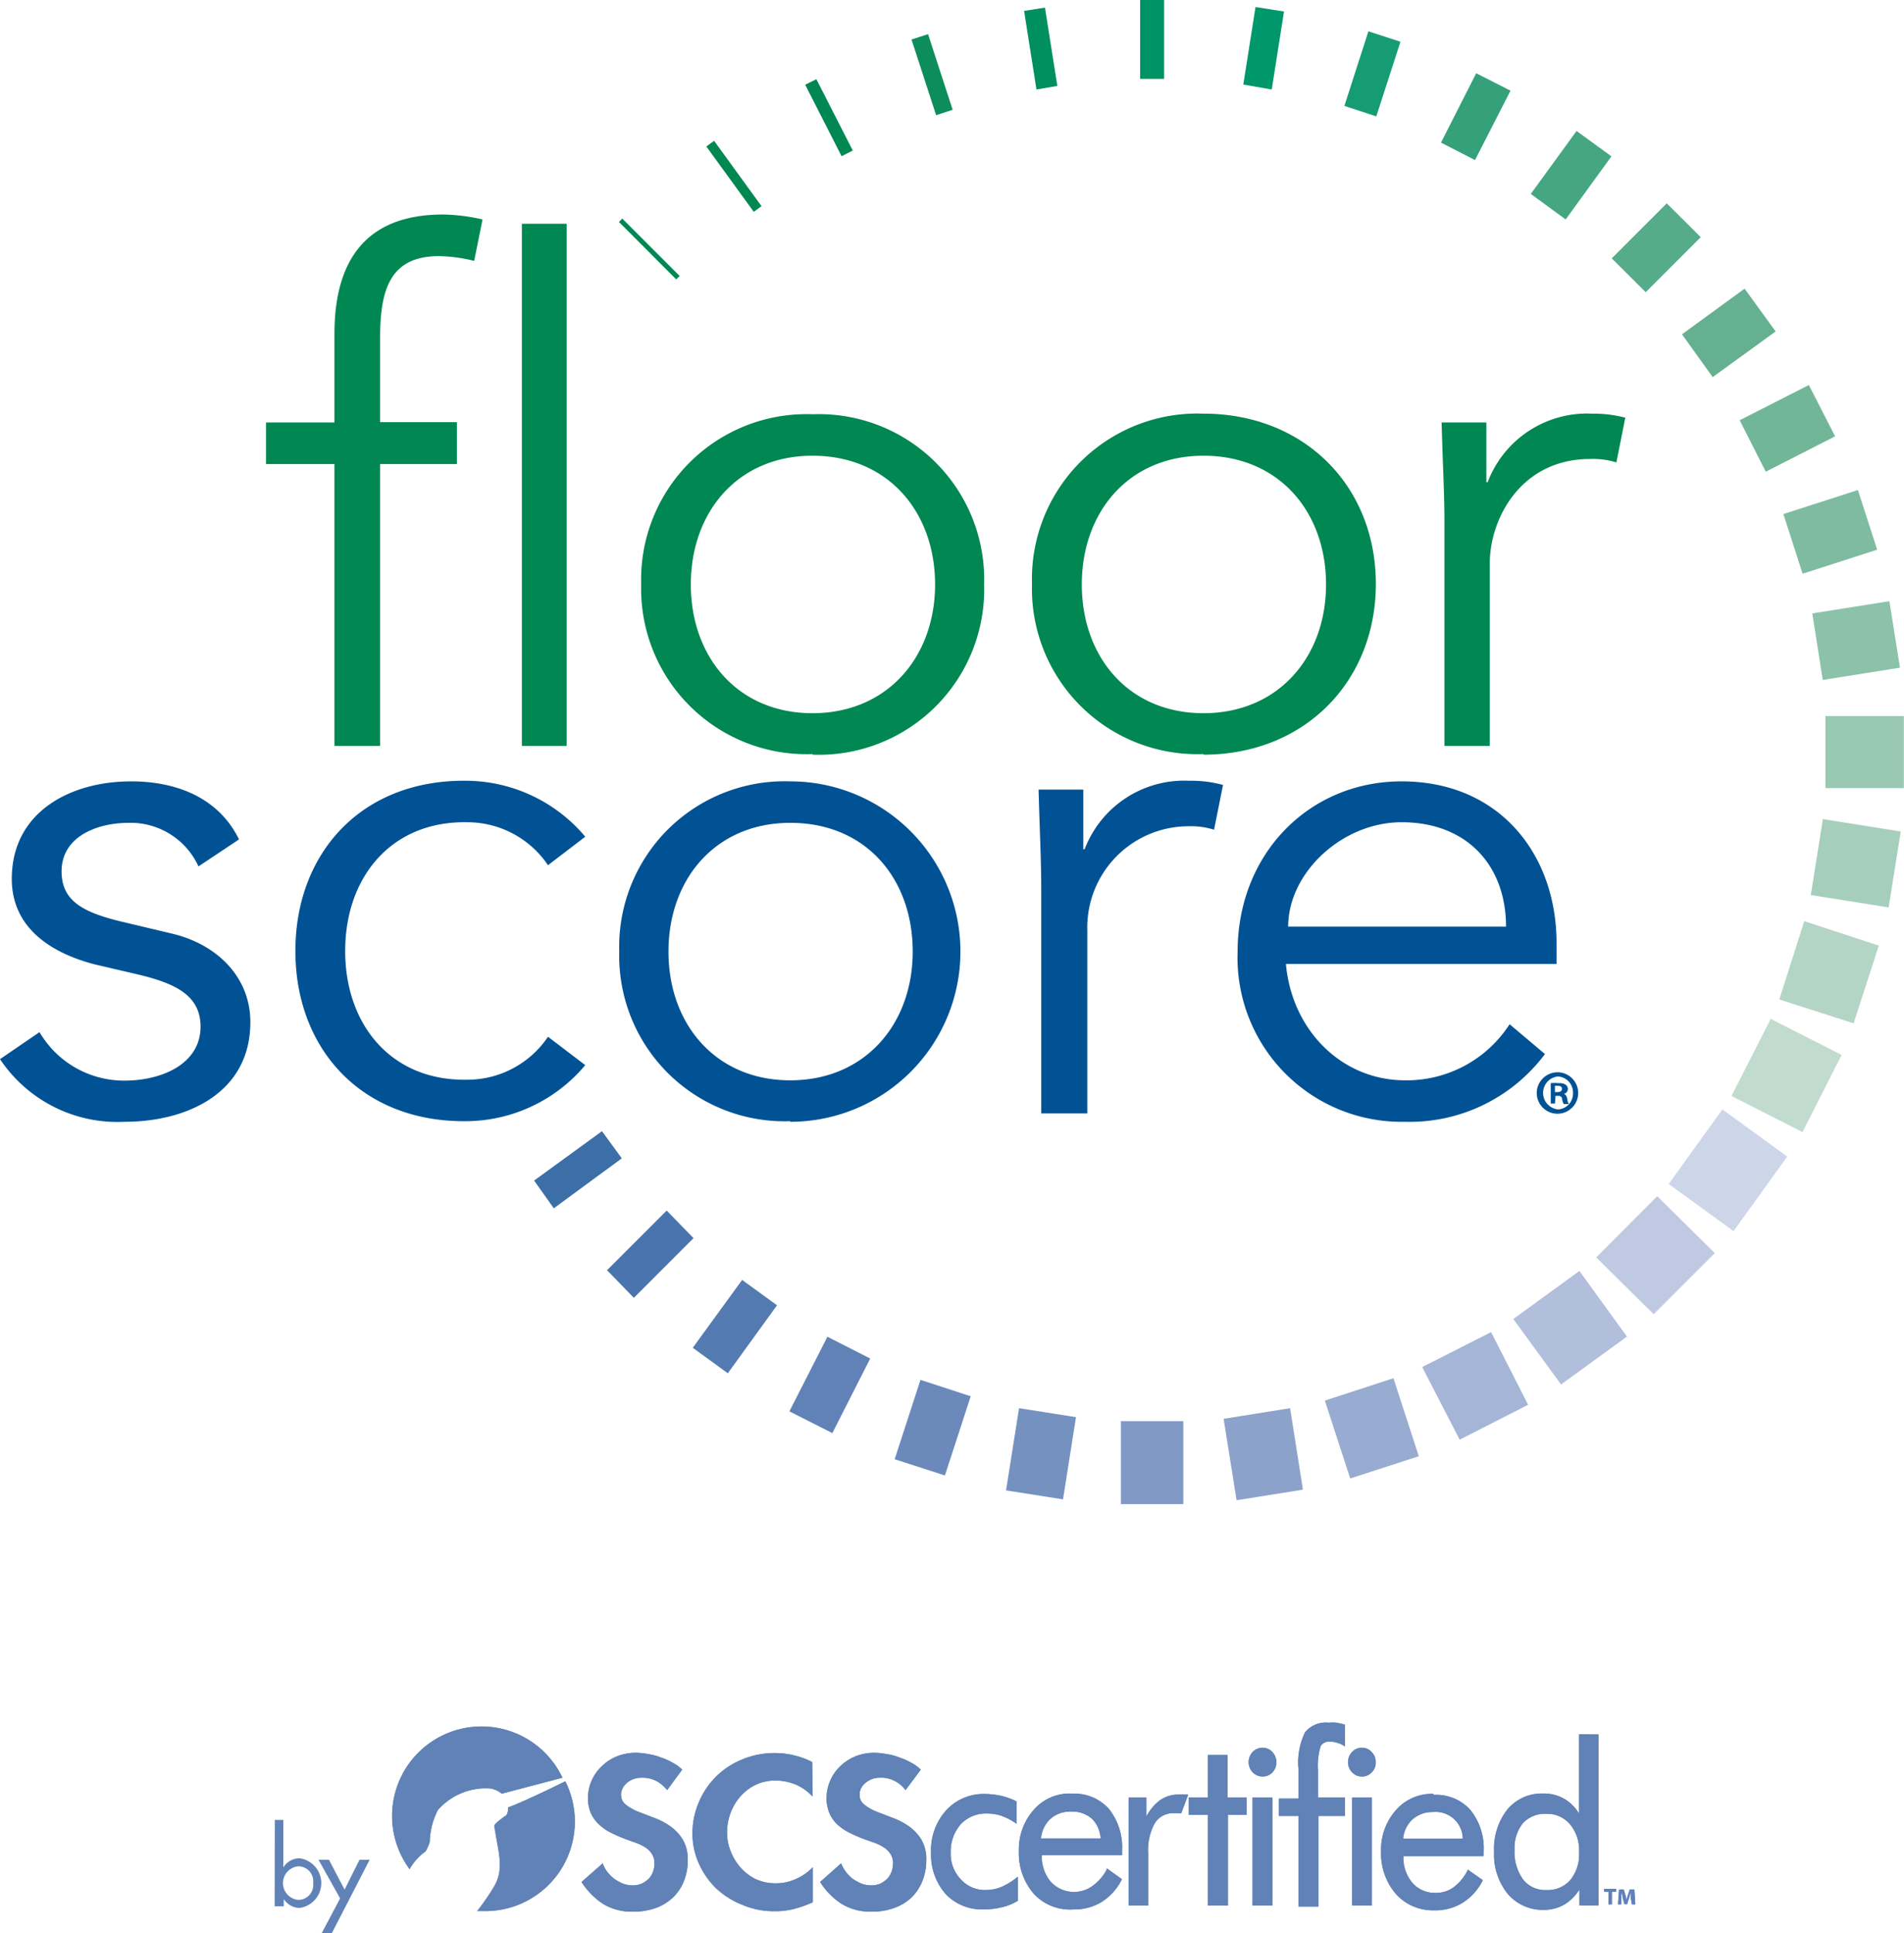 <svg id="Capa_1" data-name="Capa 1" xmlns="http://www.w3.org/2000/svg" xmlns:xlink="http://www.w3.org/1999/xlink" viewBox="0 0 127.69 129.58"><defs><style>.cls-1{fill:none;}.cls-2{fill:#008752;}.cls-3{fill:#005295;}.cls-4{fill:#bfc9e2;}.cls-5{fill:#cdd5e9;}.cls-6{fill:#c1dccf;}.cls-7{fill:#b3d5c5;}.cls-8{clip-path:url(#clip-path);}.cls-9{fill:#a6cebc;}.cls-10{clip-path:url(#clip-path-2);}.cls-11{fill:#99c8b3;}.cls-12{clip-path:url(#clip-path-3);}.cls-13{fill:#8cc2aa;}.cls-14{fill:#7fbba1;}.cls-15{fill:#72b698;}.cls-16{fill:#65b090;}.cls-17{fill:#3c6ea8;}.cls-18{fill:#4974ad;}.cls-19{fill:#56ab89;}.cls-20{fill:#46a681;}.cls-21{fill:#547bb1;}.cls-22{fill:#34a17a;}.cls-23{fill:#6082b6;}.cls-24{fill:#6b89bb;}.cls-25{fill:#159c73;}.cls-26{fill:#7591c0;}.cls-27{fill:#00976d;}.cls-28{fill:#009365;}.cls-29{fill:#8099c5;}.cls-30{fill:#008f5f;}.cls-31{fill:#8ca2cb;}.cls-32{fill:#0d8d5b;}.cls-33{fill:#98abd0;}.cls-34{fill:#a4b5d6;}.cls-35{fill:#b1bedc;}.cls-36{clip-path:url(#clip-path-4);}</style><clipPath id="clip-path"><rect class="cls-1" x="121.17" y="54.42" width="6.52" height="6.67"/></clipPath><clipPath id="clip-path-2"><rect class="cls-1" x="122.2" y="47.75" width="5.49" height="5.13"/></clipPath><clipPath id="clip-path-3"><rect class="cls-1" x="121.17" y="40.05" width="6.52" height="5.65"/></clipPath><clipPath id="clip-path-4"><rect class="cls-1" x="21.05" y="124.25" width="4.11" height="5.33"/></clipPath></defs><g id="surface1"><path class="cls-2" d="M30.64,31.11H25.49V50H22.43V31.11H17.84V28.32h4.59V22.38c0-5.75,2.87-8,7.28-8a12.64,12.64,0,0,1,2.65.33l-.56,2.78a10.34,10.34,0,0,0-2.37-.32c-3.38,0-3.94,2.41-3.94,5.57v5.56h5.15"/><path class="cls-2" d="M35,50H38V15H35Z"/><path class="cls-2" d="M54.49,30.55c-5,0-8.16,3.76-8.16,8.63s3.15,8.63,8.16,8.63,8.22-3.76,8.22-8.63-3.16-8.63-8.22-8.63m0,20A11.09,11.09,0,0,1,43,39.18a11.09,11.09,0,0,1,11.5-11.41A11.09,11.09,0,0,1,66,39.18,11.09,11.09,0,0,1,54.49,50.59"/><path class="cls-2" d="M80.71,30.55c-5,0-8.16,3.76-8.16,8.63s3.15,8.63,8.16,8.63,8.22-3.76,8.22-8.63-3.16-8.63-8.22-8.63m0,20a11.09,11.09,0,0,1-11.5-11.41,11.09,11.09,0,0,1,11.5-11.41c6.78,0,11.56,4.87,11.56,11.41S87.49,50.59,80.71,50.59"/><path class="cls-2" d="M96.87,35.1c0-2-.1-3.62-.19-6.78h3v4h.09a7.13,7.13,0,0,1,7-4.59A8.46,8.46,0,0,1,109,28l-.6,3a5.18,5.18,0,0,0-1.77-.23c-4.63,0-6.72,4-6.72,7V50H96.87"/><path class="cls-3" d="M13.31,58.08a5,5,0,0,0-4.68-2.92c-2.14,0-4.5.93-4.5,3.25,0,2,1.44,2.78,4.27,3.43l3.11.74c3,.7,5.28,2.88,5.28,5.94,0,4.73-4.22,6.68-8.44,6.68A9.47,9.47,0,0,1,0,71l2.65-1.81a6.57,6.57,0,0,0,5.7,3.25c2.51,0,5.1-1.12,5.1-3.62,0-2.18-1.85-2.92-4.13-3.48l-3-.7C4.87,64.25.79,63,.79,58.92c0-4.5,3.94-6.54,8-6.54,3,0,5.85,1.06,7.24,3.89"/><path class="cls-3" d="M36.75,58a6.52,6.52,0,0,0-5.43-2.88c-5.06-.09-8.17,3.66-8.17,8.63s3.11,8.72,8.17,8.63a6.52,6.52,0,0,0,5.43-2.88l2.5,1.9a10.5,10.5,0,0,1-7.93,3.76c-7.1.09-11.51-4.87-11.51-11.41s4.41-11.51,11.51-11.41a10.49,10.49,0,0,1,7.93,3.75"/><path class="cls-3" d="M53,55.16c-5,0-8.17,3.76-8.17,8.63S48,72.42,53,72.42s8.21-3.76,8.21-8.63S58.09,55.16,53,55.16m0,20A11.09,11.09,0,0,1,41.53,63.79,11.09,11.09,0,0,1,53,52.38,11.41,11.41,0,1,1,53,75.2"/><path class="cls-3" d="M69.83,59.71c0-2-.09-3.62-.18-6.78h3v4h.09a7.14,7.14,0,0,1,7-4.59,8.08,8.08,0,0,1,2.28.28l-.6,3a5.26,5.26,0,0,0-1.77-.23,6.79,6.79,0,0,0-6.73,7V74.64H69.83"/><path class="cls-3" d="M101,62.12c0-4.13-2.65-7-7-7-4,0-7.61,3.39-7.61,7Zm-14.76,2.5c.38,4.36,3.67,7.8,8,7.8a8.21,8.21,0,0,0,7-3.76l2.37,2A11.33,11.33,0,0,1,94.2,75.2,11,11,0,0,1,83,63.79c0-6.54,4.78-11.41,11-11.41,6.58,0,10.39,4.91,10.39,10.85v1.39"/><path class="cls-4" d="M107.05,84.29l4.09-4.1L115,84l-4.1,4.1Z"/><path class="cls-2" d="M41.51,14.88l.22-.23,3.85,3.85-.23.23Z"/><path class="cls-5" d="M111.91,79.37l3.6-5,4.35,3.16-3.6,5Z"/><path class="cls-6" d="M116.12,73.47l2.63-5.17,4.76,2.42-2.63,5.17Z"/><path class="cls-7" d="M119.33,67,121,61.75l5,1.64-1.69,5.21Z"/><g class="cls-8"><path class="cls-9" d="M121.44,60l.81-5.09,5.22.83-.81,5.09Z"/></g><g class="cls-10"><path class="cls-11" d="M122.42,52.83h5.26V48h-5.26Z"/></g><g class="cls-12"><path class="cls-13" d="M121.54,41.12l5.17-.82.71,4.46-5.18.82Z"/></g><path class="cls-14" d="M119.6,34.46l5-1.61,1.29,4-5,1.61Z"/><path class="cls-15" d="M116.67,28.17l4.64-2.36,1.76,3.44-4.65,2.37Z"/><path class="cls-16" d="M112.8,22.41,117,19.35l2.08,2.87-4.22,3.06Z"/><path class="cls-17" d="M35.82,79.14l4.55-3.31,1.33,1.82L37.14,81Z"/><path class="cls-18" d="M40.71,85.15l4-4L46.51,83l-4,4Z"/><path class="cls-19" d="M108.09,17.32l3.69-3.69,2.28,2.27-3.69,3.69Z"/><path class="cls-20" d="M102.66,13l3.07-4.22,2.34,1.7L105,14.71Z"/><path class="cls-21" d="M46.46,90.35l3.31-4.55,2.34,1.7-3.3,4.56Z"/><path class="cls-22" d="M96.64,9.56,99,4.91l2.3,1.17-2.38,4.65Z"/><path class="cls-23" d="M52.94,94.61l2.55-5,2.87,1.46-2.54,5Z"/><path class="cls-24" d="M60,97.82l1.73-5.32,3.37,1.1-1.73,5.31Z"/><path class="cls-25" d="M90.16,7.1l1.61-5,2.15.7-1.62,5Z"/><path class="cls-26" d="M67.47,99.91l.87-5.51,3.82.6-.87,5.51Z"/><path class="cls-27" d="M83.38,5.67,84.2.47l1.91.3L85.29,6Z"/><path class="cls-28" d="M76.46,5.29h1.61V0H76.46Z"/><path class="cls-29" d="M75.17,100.83h4.19V95.27H75.17Z"/><path class="cls-30" d="M68.68.73l1.4-.22.83,5.25L69.51,6Z"/><path class="cls-31" d="M82.06,95.11l4.46-.71.86,5.46-4.45.71Z"/><path class="cls-32" d="M61.13,2.65l1.11-.36,1.65,5.07-1.11.36Z"/><path class="cls-33" d="M88.85,93.89l4.6-1.5,1.7,5.23-4.6,1.49Z"/><path class="cls-34" d="M95.38,91.64,100,89.3l2.48,4.87-4.59,2.34Z"/><path class="cls-2" d="M54,5.68l.75-.37,2.44,4.78-.75.38Z"/><path class="cls-35" d="M101.49,88.42l4.43-3.22,3.19,4.4-4.42,3.21Z"/><path class="cls-2" d="M47.37,9.82l.52-.38,3.18,4.38-.52.38Z"/><path class="cls-3" d="M104.28,73.21h.15c.18,0,.32-.06.32-.21s-.09-.21-.29-.21l-.18,0Zm0,.77H104V72.61a2.44,2.44,0,0,1,.53,0,.76.76,0,0,1,.48.11.37.37,0,0,1,.14.29.36.36,0,0,1-.29.33v0c.14,0,.21.15.25.33a.89.89,0,0,0,.1.34h-.34a1.11,1.11,0,0,1-.11-.33c0-.15-.11-.22-.29-.22h-.15Zm.21-1.82a1.11,1.11,0,0,0,0,2.21,1.06,1.06,0,0,0,1-1.11,1.07,1.07,0,0,0-1.06-1.1Zm0-.28a1.39,1.39,0,1,1-1.43,1.38,1.4,1.4,0,0,1,1.42-1.38"/><path class="cls-23" d="M44.74,120a2.3,2.3,0,0,0-.72-.61,2,2,0,0,0-1-.22,1.47,1.47,0,0,0-.51.08,1.85,1.85,0,0,0-.44.24,1.31,1.31,0,0,0-.3.36.92.92,0,0,0-.12.45A.81.81,0,0,0,42,121a3.36,3.36,0,0,0,.83.46l1.06.41a4.47,4.47,0,0,1,1.08.57,3,3,0,0,1,.82.88,2.59,2.59,0,0,1,.33,1.38,3.7,3.7,0,0,1-.25,1.39,3.07,3.07,0,0,1-.73,1.1,3.28,3.28,0,0,1-1.15.71,4.52,4.52,0,0,1-1.56.25,3.71,3.71,0,0,1-2-.53A4.9,4.9,0,0,1,39,126.16l1.42-1.25a2,2,0,0,0,.3.56,2.68,2.68,0,0,0,.47.48,4.08,4.08,0,0,0,.58.32,2.09,2.09,0,0,0,.67.12,1.64,1.64,0,0,0,.6-.12,2,2,0,0,0,.46-.32,1.28,1.28,0,0,0,.29-.47,1.5,1.5,0,0,0,.1-.56,1.11,1.11,0,0,0-.18-.65,1.36,1.36,0,0,0-.47-.45,2.83,2.83,0,0,0-.63-.3l-.67-.24a10.35,10.35,0,0,1-1-.44,3.11,3.11,0,0,1-.79-.56,2.33,2.33,0,0,1-.53-.75,2.61,2.61,0,0,1-.19-1,2.95,2.95,0,0,1,.94-2.14,3.12,3.12,0,0,1,1-.65,3.45,3.45,0,0,1,1.32-.24,4.89,4.89,0,0,1,.8.09,3.84,3.84,0,0,1,.85.23,3.94,3.94,0,0,1,.78.35,2.56,2.56,0,0,1,.63.46"/><path class="cls-23" d="M54.49,120.43a3.26,3.26,0,0,0-1.1-.79,3.52,3.52,0,0,0-1.36-.28,3,3,0,0,0-1.4.31,3.27,3.27,0,0,0-1,.78,3.58,3.58,0,0,0-.65,1.12,3.71,3.71,0,0,0-.22,1.28A3.38,3.38,0,0,0,49,124.1a3.78,3.78,0,0,0,.66,1.09,3.35,3.35,0,0,0,1,.77,3.2,3.2,0,0,0,1.37.29,3.25,3.25,0,0,0,1.37-.3,3.46,3.46,0,0,0,1.11-.78v2.35a8.64,8.64,0,0,1-1.23.44,5.11,5.11,0,0,1-1.31.16,5.42,5.42,0,0,1-2.19-.43A5.51,5.51,0,0,1,48,126.56a5.4,5.4,0,0,1-1.15-1.68,4.87,4.87,0,0,1-.41-2,5.26,5.26,0,0,1,.4-2,5.27,5.27,0,0,1,2.88-2.91,5.53,5.53,0,0,1,2.26-.45,5.14,5.14,0,0,1,1.3.16,5.29,5.29,0,0,1,1.19.44"/><path class="cls-23" d="M60.73,120a2.1,2.1,0,0,0-.72-.61,1.92,1.92,0,0,0-1-.22,1.47,1.47,0,0,0-.51.08,2,2,0,0,0-.43.24,1.34,1.34,0,0,0-.31.36.91.91,0,0,0-.11.45A.79.79,0,0,0,58,121a3.28,3.28,0,0,0,.82.46l1.07.41a4.66,4.66,0,0,1,1.08.57,3,3,0,0,1,.82.88,2.59,2.59,0,0,1,.33,1.38,3.7,3.7,0,0,1-.26,1.39,3.18,3.18,0,0,1-.72,1.1,3.28,3.28,0,0,1-1.17.71,4.36,4.36,0,0,1-1.54.25,3.71,3.71,0,0,1-2-.53A4.79,4.79,0,0,1,55,126.16l1.41-1.25a2.35,2.35,0,0,0,.31.56,2.38,2.38,0,0,0,.47.48,3.6,3.6,0,0,0,.58.32,2.14,2.14,0,0,0,.66.12,1.7,1.7,0,0,0,.61-.12,2,2,0,0,0,.46-.32,1.61,1.61,0,0,0,.29-.47,1.74,1.74,0,0,0,.1-.56,1.11,1.11,0,0,0-.18-.65,1.45,1.45,0,0,0-.47-.45,3,3,0,0,0-.62-.3l-.69-.24c-.36-.14-.68-.28-1-.44a3.58,3.58,0,0,1-.8-.56,2.27,2.27,0,0,1-.51-.75,2.61,2.61,0,0,1-.19-1,3,3,0,0,1,.93-2.14,3.34,3.34,0,0,1,1-.65,3.52,3.52,0,0,1,1.32-.24,4.78,4.78,0,0,1,.8.09,3.56,3.56,0,0,1,.85.23,4.31,4.31,0,0,1,.79.35,2.56,2.56,0,0,1,.63.46"/><path class="cls-23" d="M67.12,126.51a2.86,2.86,0,0,1-1,.19,2.19,2.19,0,0,1-1.68-.71,2.45,2.45,0,0,1-.68-1.76,2.77,2.77,0,0,1,.67-1.94,2.32,2.32,0,0,1,1.78-.72,3,3,0,0,1,.94.15,4.21,4.21,0,0,1,.9.45l.12.09v-1.5l0,0a4.51,4.51,0,0,0-1-.37,5.27,5.27,0,0,0-1.12-.13,3.4,3.4,0,0,0-2.61,1.11,4,4,0,0,0-1,2.83,4,4,0,0,0,1,2.79A3.37,3.37,0,0,0,65.93,128a5.08,5.08,0,0,0,1.27-.15,3.57,3.57,0,0,0,1.06-.43l0,0v-1.61l-.12.09a4.42,4.42,0,0,1-1,.6"/><path class="cls-23" d="M71.82,121.44a2,2,0,0,1,1.42.49,2,2,0,0,1,.57,1.31h-4a2.07,2.07,0,0,1,.61-1.29,2,2,0,0,1,1.36-.51m.05-1.21a3.2,3.2,0,0,0-2.5,1.09,4,4,0,0,0-1,2.77,4.15,4.15,0,0,0,1,2.86A3.31,3.31,0,0,0,72,128a3.54,3.54,0,0,0,1.88-.5,3.8,3.8,0,0,0,1.34-1.48l0-.06-1-.72,0,.09a3.19,3.19,0,0,1-1,1.13,2.12,2.12,0,0,1-2.75-.31,2.6,2.6,0,0,1-.6-1.79v0h5.38v-.32a4.1,4.1,0,0,0-.9-2.8,3.11,3.11,0,0,0-2.45-1"/><path class="cls-23" d="M79.54,120.3h-.05a2.73,2.73,0,0,0-.41,0,2.15,2.15,0,0,0-1.33.41,3.32,3.32,0,0,0-.87,1.06V120.5H75.69v7.24H77v-3.53a3.69,3.69,0,0,1,.45-2,1.44,1.44,0,0,1,1.31-.66,1.93,1.93,0,0,1,.33,0h0l.06,0,.07,0,.44-1.18,0-.08-.08,0h-.09"/><path class="cls-23" d="M82.32,117.65H81v2.85H79.72v1.16H81v6.08h1.35v-6.08h1.25V120.5H82.32"/><path class="cls-23" d="M84.68,117.16a.93.93,0,0,0-.67.28,1,1,0,0,0-.27.68,1,1,0,0,0,.27.69.93.93,0,0,0,.67.28.91.91,0,0,0,.66-.28,1,1,0,0,0,.26-.67,1,1,0,0,0-.27-.69.87.87,0,0,0-.65-.29"/><path class="cls-23" d="M84,127.74h1.33V120.5H84Z"/><path class="cls-23" d="M89.65,115.48a2.93,2.93,0,0,0-.53,0,1.81,1.81,0,0,0-1.6.65,4.62,4.62,0,0,0-.44,2.44v2H85.77v1.16h1.31v6.08h1.34v-6.08H90.2V120.5H88.39v-1.81a4.42,4.42,0,0,1,.18-1.64.67.67,0,0,1,.64-.3,1.68,1.68,0,0,1,.44.07,1.58,1.58,0,0,1,.43.18l.12.07v-1.45l0,0a2.8,2.8,0,0,0-.5-.12"/><path class="cls-23" d="M91.34,117.16a.89.89,0,0,0-.66.28.93.93,0,0,0-.27.68.91.91,0,0,0,.27.69.89.89,0,0,0,.66.28.87.87,0,0,0,.65-.28.88.88,0,0,0,.27-.67.93.93,0,0,0-.27-.69.87.87,0,0,0-.65-.29"/><path class="cls-23" d="M90.68,127.74H92V120.5H90.68Z"/><path class="cls-23" d="M96.1,121.47a1.82,1.82,0,0,1,2,1.79h-4a2,2,0,0,1,.61-1.28,2,2,0,0,1,1.36-.51m.05-1.22a3.22,3.22,0,0,0-2.5,1.09,4,4,0,0,0-1,2.77,4.18,4.18,0,0,0,1,2.86,3.34,3.34,0,0,0,2.57,1.09,3.49,3.49,0,0,0,1.89-.5,3.77,3.77,0,0,0,1.34-1.47l0-.07-1-.7,0,.07a3.29,3.29,0,0,1-.94,1.13,2,2,0,0,1-1.19.37,2,2,0,0,1-1.57-.67,2.6,2.6,0,0,1-.6-1.79v0H99.5v-.32a4.09,4.09,0,0,0-.9-2.79,3.09,3.09,0,0,0-2.45-1"/><path class="cls-23" d="M105.9,124.15a2.72,2.72,0,0,1-.59,1.88,2,2,0,0,1-1.61.67,1.87,1.87,0,0,1-1.56-.71,3.18,3.18,0,0,1-.57-2,2.64,2.64,0,0,1,.56-1.77,2,2,0,0,1,1.56-.63,2,2,0,0,1,1.6.7,2.7,2.7,0,0,1,.61,1.85m0-7.88v5.32a2.84,2.84,0,0,0-.89-.93,2.73,2.73,0,0,0-1.52-.42,3,3,0,0,0-2.4,1.07,4.26,4.26,0,0,0-.89,2.83,4.19,4.19,0,0,0,.91,2.82,3.08,3.08,0,0,0,2.42,1.08,2.71,2.71,0,0,0,1.48-.42,3.15,3.15,0,0,0,.91-.94v1.06h1.29V116.27"/><path class="cls-23" d="M33.9,121.72s-.73.52-.74.64a2.42,2.42,0,0,0,.06.47c.18,1.22.62,2.49-.09,3.64A14.94,14.94,0,0,1,32,128.11l.6,0a6,6,0,0,0,5.31-8.7c-1.16.58-3.2,1.54-3.84,1.75a.83.83,0,0,1-.12.54"/><path class="cls-23" d="M28.54,124.11a3.22,3.22,0,0,0,.28-.63,4.93,4.93,0,0,1,.55-2.15,4.29,4.29,0,0,1,3.49-1.44,1.6,1.6,0,0,1,.79.35l4.07-1.07a6,6,0,1,0-10.25,6.13,3.64,3.64,0,0,1,1.07-1.19"/><path class="cls-23" d="M107.87,126.81h-.29v-.19h.81v.19h-.29v.85h-.23"/><path class="cls-23" d="M109.37,127.26c0-.12,0-.28,0-.43h0l-.12.41-.13.41h-.18l-.11-.4c0-.13-.07-.28-.1-.42h0c0,.14,0,.31,0,.44l0,.39h-.22l.07-1h.31l.11.34.09.38h0c0-.12.06-.26.1-.38l.11-.34h.31l.06,1h-.23"/><path class="cls-23" d="M44.74,120a2.3,2.3,0,0,0-.72-.61,2,2,0,0,0-1-.22,1.47,1.47,0,0,0-.51.08,1.85,1.85,0,0,0-.44.24,1.31,1.31,0,0,0-.3.36.92.92,0,0,0-.12.45A.81.81,0,0,0,42,121a3.36,3.36,0,0,0,.83.46l1.06.41a4.47,4.47,0,0,1,1.08.57,3,3,0,0,1,.82.88,2.59,2.59,0,0,1,.33,1.38,3.7,3.7,0,0,1-.25,1.39,3.07,3.07,0,0,1-.73,1.1,3.28,3.28,0,0,1-1.15.71,4.52,4.52,0,0,1-1.56.25,3.71,3.71,0,0,1-2-.53A4.9,4.9,0,0,1,39,126.16l1.42-1.25a2,2,0,0,0,.3.56,2.68,2.68,0,0,0,.47.48,4.08,4.08,0,0,0,.58.32,2.09,2.09,0,0,0,.67.12,1.64,1.64,0,0,0,.6-.12,2,2,0,0,0,.46-.32,1.28,1.28,0,0,0,.29-.47,1.5,1.5,0,0,0,.1-.56,1.11,1.11,0,0,0-.18-.65,1.36,1.36,0,0,0-.47-.45,2.83,2.83,0,0,0-.63-.3l-.67-.24a10.35,10.35,0,0,1-1-.44,3.11,3.11,0,0,1-.79-.56,2.33,2.33,0,0,1-.53-.75,2.61,2.61,0,0,1-.19-1,2.95,2.95,0,0,1,.94-2.14,3.12,3.12,0,0,1,1-.65,3.45,3.45,0,0,1,1.32-.24,4.89,4.89,0,0,1,.8.09,3.84,3.84,0,0,1,.85.23,3.94,3.94,0,0,1,.78.35,2.56,2.56,0,0,1,.63.46"/><path class="cls-23" d="M54.49,120.43a3.26,3.26,0,0,0-1.1-.79,3.52,3.52,0,0,0-1.36-.28,3,3,0,0,0-1.4.31,3.27,3.27,0,0,0-1,.78,3.58,3.58,0,0,0-.65,1.12,3.71,3.71,0,0,0-.22,1.28A3.38,3.38,0,0,0,49,124.1a3.78,3.78,0,0,0,.66,1.09,3.35,3.35,0,0,0,1,.77,3.2,3.2,0,0,0,1.37.29,3.25,3.25,0,0,0,1.37-.3,3.46,3.46,0,0,0,1.11-.78v2.35a8.64,8.64,0,0,1-1.23.44,5.11,5.11,0,0,1-1.31.16,5.42,5.42,0,0,1-2.19-.43A5.51,5.51,0,0,1,48,126.56a5.4,5.4,0,0,1-1.15-1.68,4.87,4.87,0,0,1-.41-2,5.26,5.26,0,0,1,.4-2,5.27,5.27,0,0,1,2.88-2.91,5.53,5.53,0,0,1,2.26-.45,5.14,5.14,0,0,1,1.3.16,5.29,5.29,0,0,1,1.19.44"/><path class="cls-23" d="M60.73,120a2.1,2.1,0,0,0-.72-.61,1.92,1.92,0,0,0-1-.22,1.47,1.47,0,0,0-.51.08,2,2,0,0,0-.43.24,1.34,1.34,0,0,0-.31.36.91.91,0,0,0-.11.45A.79.79,0,0,0,58,121a3.28,3.28,0,0,0,.82.46l1.07.41a4.66,4.66,0,0,1,1.08.57,3,3,0,0,1,.82.88,2.59,2.59,0,0,1,.33,1.38,3.7,3.7,0,0,1-.26,1.39,3.18,3.18,0,0,1-.72,1.1,3.28,3.28,0,0,1-1.17.71,4.36,4.36,0,0,1-1.54.25,3.71,3.71,0,0,1-2-.53A4.79,4.79,0,0,1,55,126.16l1.41-1.25a2.35,2.35,0,0,0,.31.56,2.38,2.38,0,0,0,.47.48,3.6,3.6,0,0,0,.58.32,2.14,2.14,0,0,0,.66.12,1.7,1.7,0,0,0,.61-.12,2,2,0,0,0,.46-.32,1.61,1.61,0,0,0,.29-.47,1.74,1.74,0,0,0,.1-.56,1.11,1.11,0,0,0-.18-.65,1.45,1.45,0,0,0-.47-.45,3,3,0,0,0-.62-.3l-.69-.24c-.36-.14-.68-.28-1-.44a3.58,3.58,0,0,1-.8-.56,2.27,2.27,0,0,1-.51-.75,2.61,2.61,0,0,1-.19-1,3,3,0,0,1,.93-2.14,3.34,3.34,0,0,1,1-.65,3.52,3.52,0,0,1,1.32-.24,4.78,4.78,0,0,1,.8.09,3.56,3.56,0,0,1,.85.23,4.31,4.31,0,0,1,.79.35,2.56,2.56,0,0,1,.63.46"/><path class="cls-23" d="M67.12,126.51a2.86,2.86,0,0,1-1,.19,2.19,2.19,0,0,1-1.68-.71,2.45,2.45,0,0,1-.68-1.76,2.77,2.77,0,0,1,.67-1.94,2.32,2.32,0,0,1,1.78-.72,3,3,0,0,1,.94.15,4.21,4.21,0,0,1,.9.45l.12.09v-1.5l0,0a4.51,4.51,0,0,0-1-.37,5.27,5.27,0,0,0-1.12-.13,3.4,3.4,0,0,0-2.61,1.11,4,4,0,0,0-1,2.83,4,4,0,0,0,1,2.79A3.37,3.37,0,0,0,65.93,128a5.08,5.08,0,0,0,1.27-.15,3.57,3.57,0,0,0,1.06-.43l0,0v-1.61l-.12.09a4.42,4.42,0,0,1-1,.6"/><path class="cls-23" d="M71.82,121.44a2,2,0,0,1,1.42.49,2,2,0,0,1,.57,1.31h-4a2.07,2.07,0,0,1,.61-1.29,2,2,0,0,1,1.36-.51m.05-1.21a3.2,3.2,0,0,0-2.5,1.09,4,4,0,0,0-1,2.77,4.15,4.15,0,0,0,1,2.86A3.31,3.31,0,0,0,72,128a3.54,3.54,0,0,0,1.88-.5,3.8,3.8,0,0,0,1.34-1.48l0-.06-1-.72,0,.09a3.19,3.19,0,0,1-1,1.13,2.12,2.12,0,0,1-2.75-.31,2.6,2.6,0,0,1-.6-1.79v0h5.38v-.32a4.1,4.1,0,0,0-.9-2.8,3.11,3.11,0,0,0-2.45-1"/><path class="cls-23" d="M79.54,120.3h-.05a2.73,2.73,0,0,0-.41,0,2.15,2.15,0,0,0-1.33.41,3.32,3.32,0,0,0-.87,1.06V120.5H75.69v7.24H77v-3.53a3.69,3.69,0,0,1,.45-2,1.44,1.44,0,0,1,1.31-.66,1.93,1.93,0,0,1,.33,0h0l.06,0,.07,0,.44-1.18,0-.08-.08,0h-.09"/><path class="cls-23" d="M82.32,117.65H81v2.85H79.72v1.16H81v6.08h1.35v-6.08h1.25V120.5H82.32"/><path class="cls-23" d="M84.68,117.16a.93.93,0,0,0-.67.28,1,1,0,0,0-.27.68,1,1,0,0,0,.27.69.93.93,0,0,0,.67.28.91.91,0,0,0,.66-.28,1,1,0,0,0,.26-.67,1,1,0,0,0-.27-.69.87.87,0,0,0-.65-.29"/><path class="cls-23" d="M84,127.74h1.33V120.5H84Z"/><path class="cls-23" d="M89.65,115.48a2.93,2.93,0,0,0-.53,0,1.81,1.81,0,0,0-1.6.65,4.62,4.62,0,0,0-.44,2.44v2H85.77v1.16h1.31v6.08h1.34v-6.08H90.2V120.5H88.39v-1.81a4.42,4.42,0,0,1,.18-1.64.67.67,0,0,1,.64-.3,1.68,1.68,0,0,1,.44.07,1.58,1.58,0,0,1,.43.18l.12.07v-1.45l0,0a2.8,2.8,0,0,0-.5-.12"/><path class="cls-23" d="M91.34,117.16a.89.89,0,0,0-.66.28.93.93,0,0,0-.27.68.91.91,0,0,0,.27.69.89.89,0,0,0,.66.28.87.87,0,0,0,.65-.28.88.88,0,0,0,.27-.67.93.93,0,0,0-.27-.69.87.87,0,0,0-.65-.29"/><path class="cls-23" d="M90.68,127.74H92V120.5H90.68Z"/><path class="cls-23" d="M96.1,121.47a1.82,1.82,0,0,1,2,1.79h-4a2,2,0,0,1,.61-1.28,2,2,0,0,1,1.36-.51m.05-1.22a3.22,3.22,0,0,0-2.5,1.09,4,4,0,0,0-1,2.77,4.18,4.18,0,0,0,1,2.86,3.34,3.34,0,0,0,2.57,1.09,3.49,3.49,0,0,0,1.89-.5,3.77,3.77,0,0,0,1.34-1.47l0-.07-1-.7,0,.07a3.29,3.29,0,0,1-.94,1.13,2,2,0,0,1-1.19.37,2,2,0,0,1-1.57-.67,2.6,2.6,0,0,1-.6-1.79v0H99.5v-.32a4.09,4.09,0,0,0-.9-2.79,3.09,3.09,0,0,0-2.45-1"/><path class="cls-23" d="M105.9,124.15a2.72,2.72,0,0,1-.59,1.88,2,2,0,0,1-1.61.67,1.87,1.87,0,0,1-1.56-.71,3.18,3.18,0,0,1-.57-2,2.64,2.64,0,0,1,.56-1.77,2,2,0,0,1,1.56-.63,2,2,0,0,1,1.6.7,2.7,2.7,0,0,1,.61,1.85m0-7.88v5.32a2.84,2.84,0,0,0-.89-.93,2.73,2.73,0,0,0-1.52-.42,3,3,0,0,0-2.4,1.07,4.26,4.26,0,0,0-.89,2.83,4.19,4.19,0,0,0,.91,2.82,3.08,3.08,0,0,0,2.42,1.08,2.71,2.71,0,0,0,1.48-.42,3.15,3.15,0,0,0,.91-.94v1.06h1.29V116.27"/><path class="cls-23" d="M33.9,121.72s-.73.52-.74.64a2.42,2.42,0,0,0,.06.47c.18,1.22.62,2.49-.09,3.64A14.94,14.94,0,0,1,32,128.11l.6,0a6,6,0,0,0,5.31-8.7c-1.16.58-3.2,1.54-3.84,1.75a.83.83,0,0,1-.12.54"/><path class="cls-23" d="M28.54,124.11a3.22,3.22,0,0,0,.28-.63,4.93,4.93,0,0,1,.55-2.15,4.29,4.29,0,0,1,3.49-1.44,1.6,1.6,0,0,1,.79.35l4.07-1.07a6,6,0,1,0-10.25,6.13,3.64,3.64,0,0,1,1.07-1.19"/><path class="cls-23" d="M107.87,126.81h-.29v-.19h.81v.19h-.29v.85h-.23"/><path class="cls-23" d="M109.37,127.26c0-.12,0-.28,0-.43h0l-.12.41-.13.41h-.18l-.11-.4c0-.13-.07-.28-.1-.42h0c0,.14,0,.31,0,.44l0,.39h-.22l.07-1h.31l.11.34.09.38h0c0-.12.06-.26.1-.38l.11-.34h.31l.06,1h-.23"/><path class="cls-23" d="M21,126.23a1,1,0,0,0-1-1.12,1.13,1.13,0,0,0,0,2.25,1,1,0,0,0,1-1.13M18.43,122H19v3.19h0a1.28,1.28,0,0,1,1.09-.62,1.68,1.68,0,0,1,0,3.33,1.28,1.28,0,0,1-1.06-.6h0v.49h-.61"/><g class="cls-36"><path class="cls-23" d="M21.36,124.67h.7l1.05,2,1-2h.68l-2.53,4.91h-.68l1.23-2.32"/></g></g></svg>